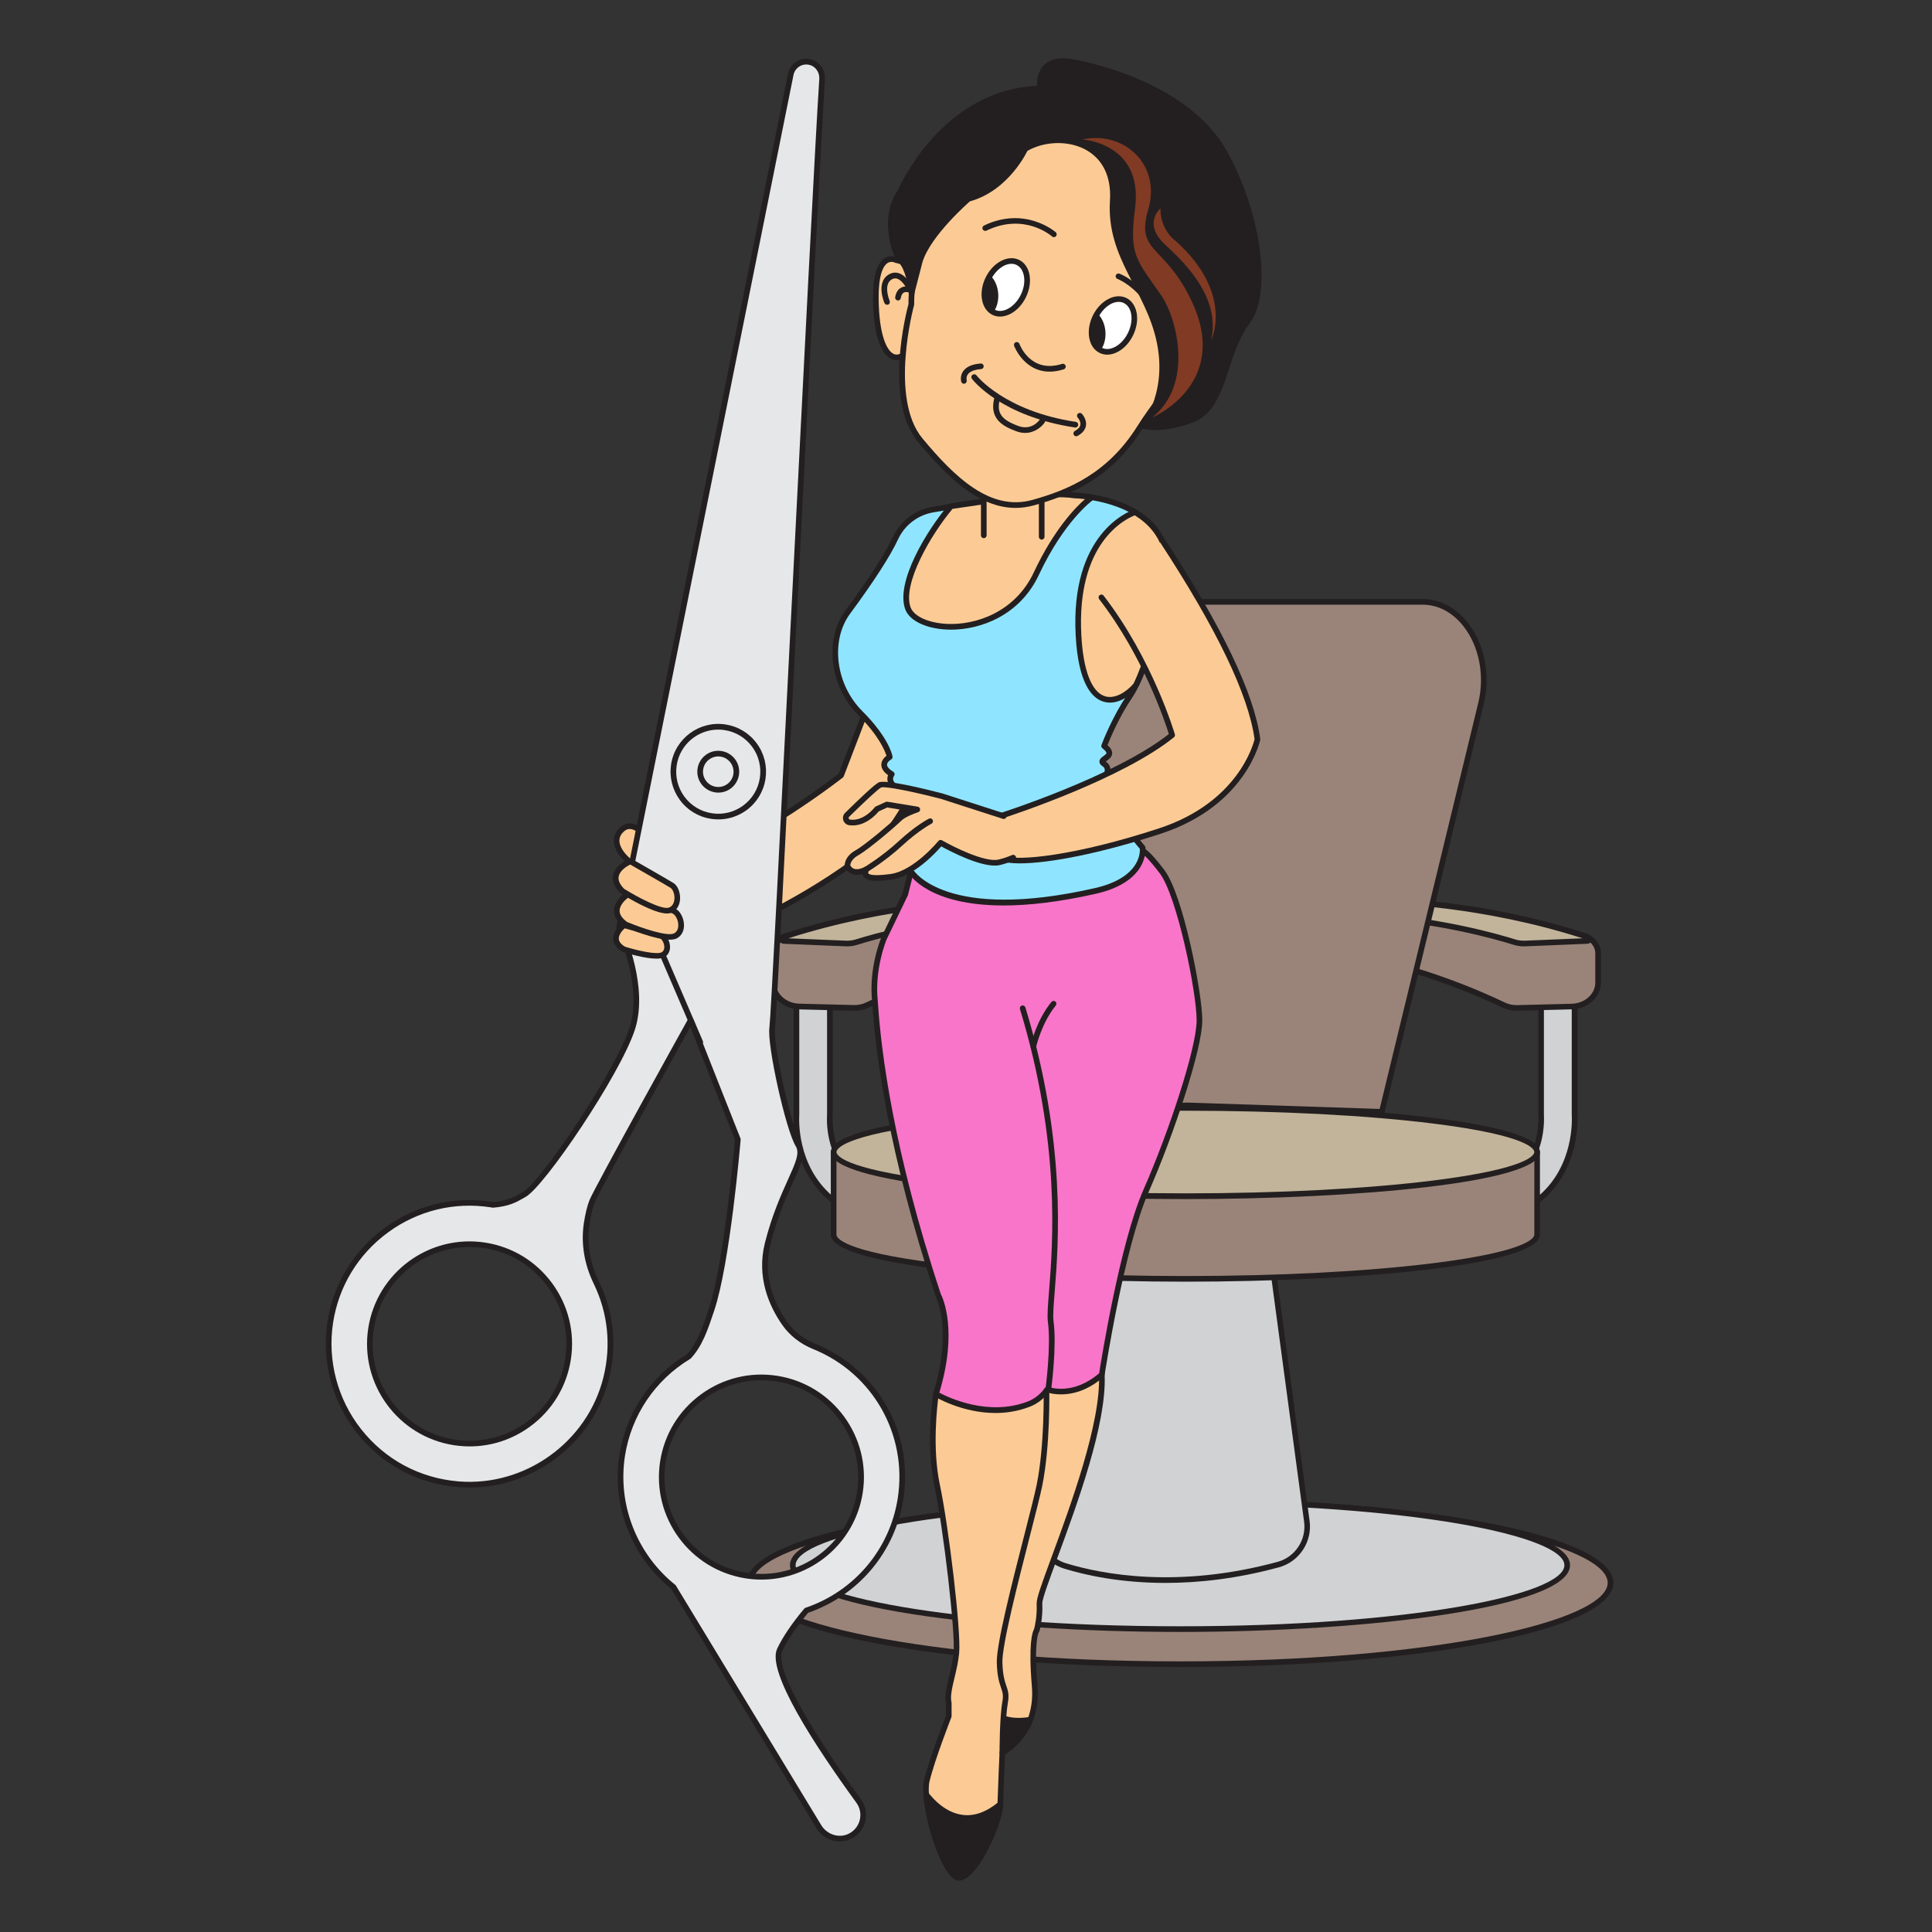 <?xml version="1.0" encoding="utf-8"?>
<!-- Generator: Adobe Illustrator 24.0.1, SVG Export Plug-In . SVG Version: 6.00 Build 0)  -->
<svg version="1.1" id="Layer_1" xmlns="http://www.w3.org/2000/svg" xmlns:xlink="http://www.w3.org/1999/xlink" x="0px" y="0px"
	 viewBox="0 0 512 512" style="enable-background:new 0 0 512 512;" xml:space="preserve">
<rect x="0" y="0" width="512" height="512" fill="#333333" stroke="none"/>
<g>
	<path style="fill:#FCCB95;" d="M172.55,223.48c0,0-4.41-7.35-8.08-3.31c-3.67,4.04,2.94,9.92,8.45,11.39"/>
	<path style="fill:#231F20;" d="M172.92,232.31c-0.06,0-0.13-0.01-0.19-0.03c-3.9-1.04-8.78-4.42-9.85-8.06
		c-0.5-1.69-0.14-3.26,1.04-4.56c0.98-1.08,2.11-1.57,3.35-1.44c3.17,0.31,5.82,4.68,5.93,4.87c0.21,0.35,0.1,0.81-0.26,1.03
		c-0.35,0.21-0.82,0.1-1.03-0.26c-0.65-1.09-2.79-3.95-4.8-4.15c-0.75-0.08-1.44,0.24-2.09,0.96c-0.83,0.91-1.06,1.93-0.71,3.12
		c0.9,3.04,5.27,6.1,8.8,7.04c0.4,0.11,0.64,0.52,0.53,0.92C173.55,232.09,173.25,232.31,172.92,232.31z"/>
</g>
<g>
	<path style="fill:#FCCB95;" d="M236.85,169.1l-13.96,36.37c0,0-21.72,17.16-40.78,23.51l11,18.03c0,0,20.47-7.76,40.24-24
		c0,0,9.88-11.29,19.06-36"/>
	<path style="fill:#231F20;" d="M193.1,247.77c-0.26,0-0.5-0.13-0.64-0.36l-11-18.03c-0.12-0.2-0.14-0.43-0.06-0.65
		c0.08-0.21,0.25-0.38,0.47-0.45c17.86-5.96,38.37-21.69,40.4-23.27l13.89-36.18c0.15-0.39,0.58-0.58,0.97-0.43
		c0.39,0.15,0.58,0.58,0.43,0.97l-13.96,36.37c-0.05,0.13-0.13,0.24-0.24,0.32c-0.21,0.17-21.37,16.79-40.12,23.33l10.18,16.69
		c3.46-1.4,21.81-9.17,39.4-23.61c0.68-0.8,10.15-12.22,18.88-35.72c0.14-0.39,0.57-0.59,0.96-0.44c0.39,0.14,0.59,0.58,0.44,0.96
		c-9.12,24.55-19.1,36.12-19.2,36.23c-0.03,0.03-0.06,0.06-0.09,0.09c-19.63,16.13-40.24,24.04-40.44,24.12
		C193.28,247.75,193.19,247.77,193.1,247.77z"/>
</g>
<g>
	<g>
		<g>
			<g>
				<path style="fill:#D0D2D3;" d="M385.98,324.51c9.42,0,16.94-2.39,22.41-7.12c9.43-8.17,9.01-20.35,8.9-22.02v-32.24
					c0-2.16-1.99-3.92-4.44-3.92c-2.45,0-4.44,1.76-4.44,3.92v32.36c0,0.1,0,0.2,0.01,0.3c0.01,0.09,0.69,10.03-6.29,16.04
					c-4.48,3.86-11.38,5.42-20.51,4.65c-2.45-0.19-4.61,1.38-4.84,3.53c-0.23,2.16,1.56,4.07,4,4.28
					C382.57,324.43,384.3,324.51,385.98,324.51z"/>
				<path style="fill:#231F20;" d="M385.98,325.26C385.98,325.26,385.98,325.26,385.98,325.26c-1.69,0-3.46-0.08-5.27-0.23
					c-1.46-0.12-2.81-0.8-3.68-1.87c-0.77-0.93-1.12-2.08-1-3.24c0.27-2.54,2.81-4.41,5.65-4.2c8.91,0.76,15.64-0.75,19.96-4.47
					c6.68-5.74,6.04-15.32,6.04-15.41c-0.01-0.11-0.01-0.24-0.01-0.36v-32.36c0-2.58,2.33-4.67,5.19-4.67
					c2.86,0,5.19,2.09,5.19,4.67v32.24c0.09,1.38,0.61,14.13-9.16,22.58C403.28,322.8,395.57,325.26,385.98,325.26z M381.21,317.21
					c-1.89,0-3.51,1.24-3.69,2.88c-0.08,0.75,0.15,1.5,0.66,2.12c0.62,0.75,1.59,1.24,2.65,1.33c1.77,0.15,3.5,0.22,5.14,0.22l0,0
					c0,0,0,0,0.01,0c9.22,0,16.59-2.34,21.91-6.94c9.22-7.99,8.73-20.05,8.64-21.4l0-32.29c0-1.75-1.65-3.17-3.69-3.17
					c-2.03,0-3.69,1.42-3.69,3.17v32.36c0,0.08,0,0.15,0.01,0.23c0.01,0.1,0.72,10.42-6.55,16.67c-4.64,3.99-11.73,5.62-21.06,4.83
					C381.44,317.21,381.32,317.21,381.21,317.21z"/>
			</g>
		</g>
		<g>
			<g>
				<path style="fill:#9A8479;" d="M365.49,238.7c0,0,25.45,0,54.42,9.33c2.16,0.7,3.61,2.51,3.61,4.54v7.77
					c0,3.46-3.12,6.3-7.04,6.4l-14.37,0.36c-1.29,0.03-2.55-0.23-3.68-0.78c-5.62-2.72-24.76-11.36-47.26-14.45L365.49,238.7z"/>
				<path style="fill:#231F20;" d="M401.9,267.86c-1.33,0-2.63-0.3-3.8-0.86c-5.36-2.59-24.58-11.3-47.04-14.38
					c-0.29-0.04-0.53-0.24-0.61-0.52c-0.09-0.28-0.01-0.58,0.21-0.78l14.32-13.18c0.14-0.13,0.32-0.2,0.51-0.2
					c0.26,0,25.9,0.11,54.65,9.37c2.47,0.8,4.13,2.91,4.13,5.26v7.77c0,3.9-3.41,7.04-7.77,7.15l-14.37,0.36
					C402.05,267.86,401.97,267.86,401.9,267.86z M352.84,251.36c22,3.29,40.63,11.74,45.92,14.3c1.02,0.49,2.17,0.74,3.33,0.71
					l14.37-0.36c3.54-0.09,6.31-2.57,6.31-5.65v-7.77c0-1.69-1.24-3.23-3.09-3.83c-26.87-8.66-51-9.25-53.9-9.29L352.84,251.36z"/>
			</g>
			<g>
				<path style="fill:#C1B49A;" d="M361.25,242.61l4.24-3.9c0,0,25.96,0,55.3,9.62c0.62,0.2,0.47,1.01-0.19,1.04l-16.37,0.68
					c-1.02,0.04-2.03-0.09-2.99-0.4C396.6,248.18,380.96,243.69,361.25,242.61C361.25,242.61,361.25,242.61,361.25,242.61z"/>
				<path style="fill:#231F20;" d="M403.87,250.8c-0.97,0-1.92-0.15-2.85-0.44c-4.35-1.37-20.1-5.92-39.81-7
					c-0.28-0.02-0.52-0.18-0.64-0.43c-0.14-0.29-0.08-0.65,0.17-0.88l4.24-3.9c0.14-0.13,0.32-0.2,0.51-0.2
					c0.26,0,26.42,0.11,55.53,9.66c0.61,0.2,0.98,0.77,0.9,1.38c-0.09,0.63-0.62,1.09-1.29,1.12l-16.37,0.68
					C404.13,250.8,404,250.8,403.87,250.8z M363.04,241.97c19.06,1.25,34.16,5.62,38.42,6.96c0.89,0.28,1.81,0.4,2.73,0.36
					l15.21-0.63c-26.77-8.58-50.73-9.17-53.63-9.21L363.04,241.97z M361.25,242.61L361.25,242.61L361.25,242.61z"/>
			</g>
		</g>
	</g>
	<g>
		<g>
			<g>
				<path style="fill:#D0D2D3;" d="M242.37,324.51c-9.42,0-16.94-2.39-22.41-7.12c-9.43-8.17-9.01-20.35-8.9-22.02v-32.24
					c0-2.16,1.99-3.92,4.44-3.92s4.44,1.76,4.44,3.92v32.36c0,0.1,0,0.2-0.01,0.3c-0.01,0.09-0.69,10.03,6.29,16.04
					c4.48,3.86,11.38,5.42,20.51,4.65c2.45-0.19,4.61,1.38,4.84,3.53c0.23,2.16-1.56,4.07-4,4.28
					C245.78,324.43,244.04,324.51,242.37,324.51z"/>
				<path style="fill:#231F20;" d="M242.36,325.26c-9.59,0-17.29-2.46-22.89-7.31c-9.76-8.46-9.25-21.21-9.16-22.63l0-32.19
					c0-2.58,2.33-4.67,5.19-4.67s5.19,2.09,5.19,4.67v32.36c0,0.12,0,0.24-0.02,0.36c-0.01,0.09-0.63,9.67,6.04,15.4
					c4.32,3.72,11.04,5.23,19.96,4.47c2.84-0.24,5.38,1.66,5.65,4.2c0.13,1.16-0.23,2.3-1,3.24c-0.88,1.06-2.22,1.74-3.68,1.87
					C245.82,325.18,244.05,325.26,242.36,325.26L242.36,325.26C242.37,325.26,242.37,325.26,242.36,325.26z M215.5,259.96
					c-2.03,0-3.69,1.42-3.69,3.17v32.24c-0.09,1.4-0.58,13.47,8.64,21.45c5.32,4.61,12.69,6.94,21.91,6.94c0,0,0,0,0.01,0l0,0
					c1.64,0,3.37-0.08,5.14-0.22c1.06-0.09,2.03-0.57,2.65-1.33c0.51-0.62,0.74-1.37,0.66-2.12c-0.19-1.74-2-3.03-4.04-2.86
					c-9.33,0.78-16.42-0.84-21.06-4.83c-7.33-6.31-6.56-16.57-6.55-16.67c0.01-0.08,0.01-0.16,0.01-0.23v-32.36
					C219.19,261.38,217.54,259.96,215.5,259.96z"/>
			</g>
		</g>
		<g>
			<g>
				<path style="fill:#9A8479;" d="M262.86,238.7c0,0-25.45,0-54.42,9.33c-2.16,0.7-3.61,2.51-3.61,4.54v7.77
					c0,3.46,3.12,6.3,7.04,6.4l14.37,0.36c1.29,0.03,2.55-0.23,3.68-0.78c5.62-2.72,24.76-11.36,47.26-14.45L262.86,238.7z"/>
				<path style="fill:#231F20;" d="M226.45,267.86c-0.08,0-0.15,0-0.23,0l-14.37-0.36c-4.36-0.11-7.77-3.25-7.77-7.15v-7.77
					c0-2.35,1.66-4.46,4.13-5.26c28.75-9.26,54.39-9.37,54.65-9.37c0.19,0,0.37,0.07,0.51,0.2l14.32,13.18
					c0.21,0.2,0.29,0.5,0.21,0.78c-0.09,0.28-0.33,0.48-0.61,0.52c-22.45,3.08-41.68,11.79-47.04,14.38
					C229.08,267.57,227.77,267.86,226.45,267.86z M262.57,239.45c-2.9,0.04-27.02,0.64-53.9,9.29c-1.85,0.6-3.09,2.13-3.09,3.83
					v7.77c0,3.08,2.77,5.56,6.31,5.65l14.37,0.36c1.16,0.03,2.32-0.21,3.33-0.71c5.28-2.56,23.92-11,45.92-14.3L262.57,239.45z"/>
			</g>
			<g>
				<path style="fill:#C1B49A;" d="M267.1,242.61l-4.24-3.9c0,0-25.96,0-55.3,9.62c-0.62,0.2-0.47,1.01,0.19,1.04l16.37,0.68
					c1.02,0.04,2.03-0.09,2.99-0.4C231.75,248.18,247.39,243.69,267.1,242.61C267.1,242.61,267.1,242.61,267.1,242.61z"/>
				<path style="fill:#231F20;" d="M224.48,250.8c-0.13,0-0.26,0-0.39-0.01l-16.37-0.68c-0.67-0.03-1.2-0.49-1.29-1.12
					c-0.08-0.61,0.28-1.18,0.9-1.38c29.11-9.55,55.27-9.66,55.53-9.66c0.19,0,0.37,0.07,0.51,0.2l4.24,3.9
					c0.25,0.23,0.31,0.6,0.15,0.9c-0.12,0.23-0.36,0.39-0.63,0.4c-19.71,1.08-35.45,5.63-39.81,7
					C226.4,250.65,225.45,250.8,224.48,250.8z M208.94,248.66l15.2,0.63c0.93,0.04,1.85-0.08,2.73-0.36
					c4.27-1.34,19.36-5.71,38.42-6.96l-2.73-2.52C259.68,239.49,235.71,240.09,208.94,248.66z"/>
			</g>
		</g>
	</g>
	<g>
		<ellipse style="fill:#9A8479;" cx="312.71" cy="419.45" rx="114.09" ry="21.58"/>
		<path style="fill:#231F20;" d="M312.71,441.78c-64.4,0-114.84-9.81-114.84-22.33s50.44-22.33,114.84-22.33
			c64.4,0,114.84,9.81,114.84,22.33S377.11,441.78,312.71,441.78z M312.71,398.62c-67.8,0-113.34,10.77-113.34,20.83
			s45.54,20.83,113.34,20.83s113.34-10.77,113.34-20.83S380.51,398.62,312.71,398.62z"/>
	</g>
	<g>
		<ellipse style="fill:#D0D2D3;" cx="312.71" cy="414.8" rx="102.62" ry="16.93"/>
		<path style="fill:#231F20;" d="M312.71,432.48c-50.81,0-103.37-6.61-103.37-17.68s52.56-17.68,103.37-17.68
			s103.37,6.61,103.37,17.68S363.52,432.48,312.71,432.48z M312.71,398.62c-60.93,0-101.87,8.37-101.87,16.18
			s40.93,16.18,101.87,16.18c60.93,0,101.87-8.37,101.87-16.18S373.64,398.62,312.71,398.62z"/>
	</g>
	<g>
		<path style="fill:#D0D2D3;" d="M346.33,403.17l-14.8-110.12l-38.61,0.34l-17.93,109.93c-0.84,5.15,2.25,10.13,7.24,11.66
			c10.59,3.24,30.43,6.72,56.52-0.35C343.8,413.26,347.03,408.35,346.33,403.17z"/>
		<path style="fill:#231F20;" d="M308.88,419.49c-11.98,0-21.21-2.05-26.87-3.79c-5.32-1.63-8.66-7-7.76-12.5l17.93-109.93
			c0.06-0.36,0.37-0.63,0.73-0.63l38.61-0.34c0,0,0,0,0.01,0c0.38,0,0.69,0.28,0.74,0.65l14.79,110.12l0,0
			c0.74,5.54-2.75,10.82-8.12,12.28C327.69,418.41,317.56,419.49,308.88,419.49z M293.57,294.14l-17.83,109.31
			c-0.78,4.76,2.11,9.41,6.72,10.82c9.6,2.94,29.66,6.81,56.11-0.36c4.65-1.26,7.67-5.83,7.03-10.63l-14.71-109.46L293.57,294.14z"
			/>
	</g>
	<g>
		<path style="fill:#9A8479;" d="M377.04,159.49h-59.92h-5.03h-59.92c-10.91,0-18.7,13.56-15.46,26.92L263,294.64
			c0.61,0,41.03-1.35,51.6-1.71c10.57,0.35,51,1.71,51.6,1.71l26.28-108.23C395.74,173.05,387.95,159.49,377.04,159.49z"/>
		<path style="fill:#231F20;" d="M366.21,295.39c-0.71,0-51.12-1.69-51.63-1.71c-0.46,0.02-50.88,1.71-51.58,1.71
			c-0.35,0-0.65-0.24-0.73-0.57l-26.28-108.23c-1.85-7.64-0.24-15.9,4.21-21.56c3.18-4.05,7.44-6.28,11.97-6.28h124.86
			c4.54,0,8.79,2.23,11.97,6.28c4.45,5.66,6.07,13.93,4.21,21.56l-26.28,108.23C366.86,295.16,366.55,295.39,366.21,295.39z
			 M314.58,292.19c12.35,0.41,46.14,1.54,51.04,1.69l26.14-107.64c1.75-7.2,0.24-14.97-3.93-20.28c-2.89-3.68-6.73-5.71-10.8-5.71
			H252.17c-4.07,0-7.9,2.03-10.8,5.71c-4.18,5.31-5.68,13.08-3.93,20.28l26.14,107.64C268.49,293.73,302.27,292.6,314.58,292.19z"/>
	</g>
	<g>
		<path style="fill:#9A8479;" d="M220.92,305.31v21.89c0,6.47,41.73,11.71,93.22,11.71c51.48,0,93.22-5.24,93.22-11.71v-21.89
			H220.92z"/>
		<path style="fill:#231F20;" d="M314.14,339.66c-45.55,0-93.97-4.37-93.97-12.46v-21.9c0-0.41,0.34-0.75,0.75-0.75h186.43
			c0.41,0,0.75,0.34,0.75,0.75v21.9C408.1,335.29,359.69,339.66,314.14,339.66z M221.67,306.06v21.15c0,0.7,1.28,4.35,26.65,7.53
			c17.58,2.21,40.95,3.42,65.82,3.42s48.24-1.22,65.82-3.42c25.36-3.18,26.65-6.83,26.65-7.53v-21.15H221.67z"/>
	</g>
	<g>
		<ellipse style="fill:#C1B49A;" cx="314.14" cy="305.31" rx="93.22" ry="11.71"/>
		<path style="fill:#231F20;" d="M314.14,317.77c-45.55,0-93.97-4.37-93.97-12.46s48.41-12.46,93.97-12.46s93.97,4.37,93.97,12.46
			S359.69,317.77,314.14,317.77z M314.14,294.35c-24.87,0-48.24,1.22-65.82,3.42c-25.36,3.19-26.65,6.83-26.65,7.53
			s1.28,4.35,26.65,7.53c17.58,2.21,40.95,3.42,65.82,3.42s48.24-1.22,65.82-3.42c25.36-3.18,26.65-6.83,26.65-7.53
			s-1.28-4.35-26.65-7.53C362.38,295.57,339.01,294.35,314.14,294.35z"/>
	</g>
</g>
<g>
	<path style="fill:#FCCB95;" d="M248.04,369.43c0,0-2.06,13.09,0.3,24.2c2.37,11.11,5.64,38.97,5.1,44.43
		c-0.55,5.46-2.73,10.2-2,13.29v3.46c0,0-4.37,11.11-5.83,17.12c-1.46,6.01,4.55,25.68,8.56,25.68c4.01,0,10.74-13.84,10.93-19.48
		c0.18-5.64,0.55-13.66,0.55-13.66s9.65-4.73,8.56-17.66c-1.09-12.93,0.55-14.75,0.55-14.75s0.91-3.1,0.73-7.1
		c-0.18-4.01,17.37-41.88,16.51-60.64s-15.97-3.82-15.97-3.82L248.04,369.43z"/>
	<path style="fill:#231F20;" d="M254.17,498.36c-0.89,0-1.77-0.58-2.7-1.76c-3.87-4.92-7.81-19.78-6.58-24.84
		c1.38-5.71,5.28-15.75,5.81-17.08v-3.23c-0.43-1.96,0.15-4.37,0.81-7.15c0.46-1.91,0.97-4.07,1.2-6.31
		c0.52-5.17-2.67-32.85-5.09-44.2c-2.37-11.11-0.33-24.34-0.31-24.47c0.04-0.28,0.24-0.51,0.51-0.6l27.81-8.89
		c1.06-1.01,7.85-7.26,12.68-5.36c2.69,1.05,4.18,4.36,4.43,9.82c0.59,12.98-7.32,34.45-12.56,48.65
		c-2.15,5.83-4.01,10.87-3.96,11.99c0.19,4.08-0.72,7.22-0.76,7.35c-0.03,0.11-0.09,0.21-0.16,0.29c-0.02,0.04-1.37,2.21-0.36,14.18
		c0.99,11.75-6.71,17.07-8.58,18.18c-0.08,1.72-0.37,8.39-0.53,13.23C265.67,483.56,258.94,498.36,254.17,498.36z M248.71,370
		c-0.33,2.39-1.71,13.78,0.36,23.47c2.3,10.8,5.69,38.86,5.11,44.66c-0.23,2.34-0.76,4.55-1.23,6.5c-0.63,2.64-1.17,4.91-0.79,6.54
		c0.01,0.06,0.02,0.11,0.02,0.17v3.46c0,0.09-0.02,0.19-0.05,0.27c-0.04,0.11-4.37,11.13-5.8,17.02c-1.13,4.67,2.7,18.98,6.3,23.56
		c0.84,1.07,1.35,1.18,1.53,1.18c3.39,0,10-13.15,10.18-18.76c0.18-5.59,0.54-13.59,0.55-13.67c0.01-0.27,0.17-0.52,0.42-0.64
		c0.38-0.19,9.18-4.69,8.14-16.93c-0.95-11.28,0.14-14.36,0.6-15.13c0.15-0.56,0.83-3.33,0.67-6.75c-0.06-1.35,1.34-5.24,4.05-12.57
		c4.88-13.24,13.04-35.39,12.47-48.07c-0.22-4.81-1.39-7.67-3.48-8.49c-3.52-1.38-9.28,3.26-11.21,5.16
		c-0.08,0.08-0.19,0.14-0.3,0.18L248.71,370z"/>
</g>
<g>
	<path style="fill:#F975CA;" d="M231.89,265.47c0.2,1.74,1.1,30.51,16.75,77.77c0,0,4.82,8.73-0.6,26.19c0,0,12.33,7.45,24.64,2.66
		c1.86-0.72,3.45-1.99,4.65-3.58l0.21-0.28c0,0,6.92,2.71,14.45-3.91c0,0,5.12-33.71,11.74-48.76
		c6.62-15.05,14.15-37.63,14.15-45.15c0-7.53-5.12-33.11-9.93-39.43c-4.82-6.32-5.57-5.57-5.57-5.57s-42.59,10.08-60.95,5.57
		l-1.51,6.02l-5.61,11.63C234.3,248.62,230.9,256.58,231.89,265.47z"/>
	<path style="fill:#231F20;" d="M263.81,374.46c-8.76,0-15.77-4.15-16.16-4.39c-0.3-0.18-0.43-0.53-0.33-0.86
		c5.24-16.89,0.71-25.52,0.66-25.61c-0.02-0.04-0.04-0.08-0.05-0.13c-12.64-38.16-15.9-64.7-16.73-77.13
		c-0.03-0.4-0.04-0.67-0.06-0.79l0,0c-1.01-8.99,2.32-16.9,2.46-17.23l5.59-11.59l1.49-5.95c0.1-0.4,0.5-0.65,0.91-0.55
		c17.62,4.33,58.48-5.08,60.53-5.55c0.13-0.05,0.28-0.07,0.43-0.06c0.68,0.05,2.03,0.71,5.98,5.89
		c5.07,6.65,10.09,32.83,10.09,39.89c0,7.53-7.5,30.21-14.21,45.45c-6.51,14.79-11.63,48.24-11.68,48.57
		c-0.03,0.17-0.11,0.33-0.25,0.45c-6.64,5.84-12.81,4.74-14.67,4.23c-1.3,1.68-2.98,2.95-4.86,3.68
		C269.83,374,266.72,374.46,263.81,374.46z M248.93,369.07c2.41,1.29,13.03,6.38,23.48,2.32c1.68-0.65,3.17-1.81,4.32-3.33
		l0.21-0.28c0.2-0.27,0.56-0.37,0.87-0.25c0.26,0.1,6.49,2.39,13.48-3.6c0.51-3.25,5.48-34.43,11.75-48.68
		c6.65-15.11,14.08-37.5,14.08-44.85c0-7.58-5.22-32.99-9.78-38.98c-3.32-4.36-4.55-5.14-4.86-5.28c-2.4,0.56-42.03,9.77-60.52,5.72
		l-1.33,5.3c-0.01,0.05-0.03,0.1-0.05,0.14l-5.61,11.63c-0.02,0.05-3.3,7.87-2.34,16.45c0.02,0.13,0.03,0.42,0.06,0.86
		c0.82,12.35,4.06,38.73,16.63,76.69C249.8,343.84,253.92,352.48,248.93,369.07z M302.9,225.93
		C302.9,225.93,302.9,225.93,302.9,225.93C302.9,225.93,302.9,225.93,302.9,225.93z M302.9,225.93
		C302.9,225.93,302.9,225.93,302.9,225.93C302.9,225.93,302.9,225.93,302.9,225.93z M302.9,225.93
		C302.9,225.93,302.9,225.93,302.9,225.93C302.9,225.93,302.9,225.93,302.9,225.93z"/>
</g>
<g>
	<path style="fill:#231F20;" d="M277.84,368.71c-0.03,0-0.07,0-0.1-0.01c-0.41-0.05-0.7-0.43-0.64-0.84
		c0.01-0.11,1.48-11.14,0.6-17.59c-0.21-1.55,0-4.25,0.3-7.99c1.01-12.74,3.13-39.26-7.7-74.86c-0.12-0.4,0.1-0.81,0.5-0.94
		c0.39-0.12,0.81,0.1,0.94,0.5c10.91,35.88,8.78,62.58,7.76,75.42c-0.29,3.64-0.5,6.28-0.31,7.67c0.91,6.65-0.54,17.53-0.6,17.99
		C278.53,368.43,278.21,368.71,277.84,368.71z"/>
</g>
<g>
	<path style="fill:#231F20;" d="M265.64,465.22c-0.41,0-0.75-0.34-0.75-0.75c0-0.38,0.01-9.4,0.74-13.43
		c0.33-1.79,0.07-2.54-0.35-3.78c-0.43-1.28-1.03-3.02-1.12-6.63c-0.13-4.84,4.01-21.01,7.34-34.01c1.46-5.72,2.73-10.66,3.23-13.14
		c2.14-10.54,1.84-24.82,1.84-24.96c-0.01-0.41,0.32-0.76,0.73-0.77c0.41,0.01,0.76,0.32,0.77,0.73c0,0.15,0.31,14.59-1.87,25.29
		c-0.51,2.51-1.78,7.47-3.25,13.21c-3.13,12.23-7.42,28.97-7.3,33.6c0.09,3.38,0.62,4.94,1.04,6.19c0.45,1.31,0.8,2.35,0.4,4.53
		c-0.71,3.89-0.72,13.07-0.72,13.16C266.39,464.88,266.05,465.22,265.64,465.22z"/>
</g>
<g>
	<path style="fill:#8FE5FF;" d="M308.43,159.09c-1.63,5.88-5.1,19.67-9.1,25.49c-4.01,5.83-6.74,13.11-6.74,13.11
		c4.01,3.1-2.19,3.28,0,4.73s-0.18,4.19-0.18,4.19s2.37,6.37,4.19,9.65c1.82,3.28,6.19,8.38,6.19,8.38s1.27,8.33-12.56,11.47
		c-40.57,9.2-48.81-5.15-48.81-5.15s-2.18-3.04-3.64-4.86c-1.46-1.82,1.64-7.65,1.64-9.1c0-1.46,1.46-1.64-1.46-4.73
		c-2.91-3.1-0.55-3.64-0.55-3.64c-2.55-1.64-1.09-3.46-1.09-3.46c-4.19-2.55-0.55-4.55-0.55-4.55s-0.73-4.55-7.83-11.65
		c-7.1-7.1-8.92-19.12-3.28-26.77c3.5-4.74,9.83-13.54,12.63-19.56c1.85-3.98,5.52-6.81,9.84-7.56c12.18-2.13,28.38-4.47,30.09-4.12
		c1.17,0.23,4.12-0.15,7.57,0.37C284.8,131.31,315.97,131.82,308.43,159.09z"/>
	<path style="fill:#231F20;" d="M265.95,239.96c-19.93,0-24.92-8.17-25.18-8.62l0,0c0,0-2.15-2.99-3.57-4.77
		c-1.23-1.54-0.17-4.57,0.78-7.24c0.33-0.93,0.7-1.98,0.7-2.33c0-0.5,0.13-0.89,0.23-1.19c0.2-0.6,0.36-1.07-1.49-3.03
		c-1.36-1.44-1.88-2.62-1.58-3.6c0.07-0.24,0.18-0.44,0.31-0.6c-0.53-0.52-0.85-1.1-0.96-1.73c-0.09-0.57,0.01-1.06,0.15-1.43
		c-1.21-0.87-1.81-1.81-1.78-2.8c0.02-1.11,0.81-1.91,1.36-2.33c-0.39-1.28-1.95-5.24-7.5-10.8c-7.56-7.56-9.06-20-3.35-27.74
		c6.31-8.55,10.53-15.09,12.55-19.43c1.95-4.2,5.84-7.19,10.4-7.99c11.36-1.98,28.4-4.51,30.37-4.12c0.39,0.08,1.15,0.07,2.03,0.07
		c1.43-0.01,3.38-0.03,5.51,0.3c0.52,0,15.1,0.35,21.99,9.56c3.66,4.89,4.41,11.33,2.25,19.16l-0.54,1.98
		c-1.87,6.88-4.99,18.39-8.67,23.74c-3.31,4.82-5.77,10.72-6.46,12.45c0.85,0.75,1.25,1.44,1.24,2.14
		c-0.02,0.98-0.83,1.56-1.41,1.98c-0.09,0.06-0.21,0.15-0.3,0.22c0.7,0.47,1.13,1.12,1.23,1.88c0.17,1.25-0.55,2.46-0.98,3.06
		c0.54,1.43,2.48,6.43,3.99,9.16c1.76,3.17,6.06,8.2,6.11,8.25c0.09,0.11,0.15,0.24,0.17,0.38c0.01,0.09,1.2,9.06-13.14,12.32
		C280.44,239.11,272.41,239.96,265.95,239.96z M237.58,209.35c0,0-0.26,0.08-0.31,0.26c-0.03,0.11-0.11,0.7,1.24,2.13
		c2.29,2.43,2.19,3.41,1.81,4.54c-0.09,0.26-0.15,0.46-0.15,0.71c0,0.58-0.28,1.41-0.78,2.83c-0.65,1.84-1.73,4.91-1.02,5.81
		c1.45,1.81,3.64,4.86,3.66,4.89c0.12,0.2,8.64,13.79,48.03,4.86c11.9-2.7,12.09-9.19,12.01-10.43c-0.81-0.95-4.46-5.32-6.12-8.32
		c-1.83-3.29-4.14-9.49-4.24-9.75c-0.09-0.26-0.04-0.54,0.13-0.75c0.29-0.34,1.03-1.41,0.92-2.24c-0.05-0.34-0.23-0.6-0.58-0.83
		c-0.2-0.13-0.8-0.54-0.82-1.22c-0.01-0.69,0.57-1.11,1.08-1.47c0.33-0.24,0.78-0.56,0.79-0.79c0-0.07-0.04-0.48-1.09-1.29
		c-0.26-0.2-0.36-0.55-0.24-0.86c0.11-0.3,2.81-7.44,6.82-13.27c3.53-5.14,6.74-16.94,8.46-23.28l0.54-1.99l0,0
		c2.03-7.35,1.36-13.36-2.01-17.86c-6.46-8.63-20.77-8.97-20.91-8.97c-2.11-0.31-3.92-0.3-5.38-0.29c-1,0.01-1.79,0.01-2.33-0.1
		c-1.42-0.28-16.47,1.8-29.81,4.13c-4.07,0.71-7.55,3.38-9.29,7.14c-2.06,4.43-6.33,11.05-12.7,19.69
		c-5.29,7.17-3.85,18.74,3.2,25.79c7.19,7.19,8.01,11.87,8.04,12.07c0.05,0.31-0.1,0.62-0.38,0.78c-0.29,0.17-1.07,0.74-1.08,1.38
		c-0.01,0.56,0.58,1.22,1.65,1.88c0.18,0.11,0.31,0.3,0.35,0.51c0.04,0.21-0.02,0.43-0.15,0.6l0,0c0,0-0.33,0.44-0.23,0.99
		c0.08,0.48,0.47,0.94,1.14,1.37c0.25,0.16,0.38,0.46,0.33,0.76C238.1,209.05,237.88,209.28,237.58,209.35L237.58,209.35z"/>
</g>
<g>
	<path style="fill:#FCCB95;" d="M284.8,131.31c-3.45-0.52-6.4-0.13-7.57-0.37c-1.27-0.25-15.01,1.7-25.19,3.21
		c-5.7,6.72-13.88,20.25-11.43,27.05c2.51,6.97,25.69,8.64,34.06-9.21c6.82-14.55,14.37-19.94,14.37-19.94
		c0.04-0.1,0.08-0.19,0.12-0.29C286.57,131.34,284.8,131.31,284.8,131.31z"/>
	<path style="fill:#231F20;" d="M252.04,166.87c-0.38,0-0.74-0.01-1.11-0.03c-5.62-0.26-9.95-2.38-11.04-5.39
		c-2.6-7.22,5.71-20.88,11.56-27.78c0.12-0.14,0.28-0.23,0.46-0.26c23.82-3.53,25.01-3.29,25.45-3.2c0.39,0.08,1.14,0.07,2.03,0.07
		c1.42-0.01,3.35-0.03,5.47,0.29c0.31,0.01,2.01,0.07,4.4,0.45c0.23,0.04,0.43,0.18,0.54,0.38c0.11,0.2,0.12,0.45,0.03,0.66
		l-0.13,0.3c-0.05,0.12-0.14,0.22-0.25,0.3c-0.07,0.05-7.48,5.48-14.12,19.65C270.28,163.11,259.88,166.87,252.04,166.87z
		 M252.43,134.85c-5.85,6.99-13.33,19.95-11.12,26.09c0.87,2.4,4.76,4.17,9.69,4.4c7.47,0.36,17.99-3.03,22.98-13.68
		c5.41-11.53,11.21-17.35,13.55-19.38c-1.66-0.2-2.74-0.22-2.75-0.22c-0.03,0-0.07,0-0.1-0.01c-2.01-0.3-3.82-0.29-5.28-0.28
		c-1,0.01-1.79,0.01-2.33-0.1C276.63,131.61,273.28,131.77,252.43,134.85z"/>
</g>
<g>
	<polyline style="fill:#FCCB95;" points="276.06,142.25 276.06,124.9 260.71,123.36 260.71,141.87 	"/>
	<path style="fill:#231F20;" d="M276.06,143c-0.41,0-0.75-0.34-0.75-0.75v-16.67l-13.85-1.39v17.68c0,0.41-0.34,0.75-0.75,0.75
		s-0.75-0.34-0.75-0.75v-18.51c0-0.21,0.09-0.41,0.25-0.56c0.16-0.14,0.37-0.21,0.58-0.19l15.35,1.54c0.38,0.04,0.67,0.36,0.67,0.75
		v17.35C276.81,142.67,276.47,143,276.06,143z"/>
</g>
<g>
	<path style="fill:#FCCB95;" d="M237.48,68.92c0,0-5.52-2.91-5.36,10.37c0.15,13.28,4.13,17.87,8.08,14.24
		C244.15,89.9,251.45,71.87,237.48,68.92z"/>
	<path style="fill:#231F20;" d="M237.64,95.47c-0.52,0-0.97-0.12-1.34-0.28c-3.04-1.31-4.84-7.11-4.94-15.9
		c-0.07-5.93,0.98-9.59,3.11-10.9c1.44-0.88,2.84-0.37,3.24-0.2c4.35,0.95,7.2,3.46,8.24,7.27c1.84,6.73-2.42,16-5.26,18.6
		C239.55,95.14,238.51,95.47,237.64,95.47z M236.26,69.4c-0.31,0-0.67,0.07-1.03,0.29c-0.92,0.58-2.46,2.59-2.38,9.59
		c0.11,9.48,2.16,13.72,4.03,14.54c0.84,0.36,1.78,0.08,2.79-0.84c2.32-2.13,6.55-10.79,4.82-17.1c-0.9-3.31-3.32-5.4-7.19-6.22
		c-0.07-0.01-0.13-0.04-0.19-0.07C237.1,69.57,236.75,69.4,236.26,69.4z"/>
</g>
<g>
	<path style="fill:#FCCB95;" d="M241.51,80.67c0,0-6.88,24.86,2.36,35.99c9.24,11.13,18.7,19.67,29.92,16.54
		c11.22-3.13,20.87-8.13,28.19-19.79s20.87-24.71,20.2-40.79c-0.67-16.08-3.02-31.84-8.23-34.93c-5.2-3.08-16.83-7.75-24.48-9.69
		c-7.65-1.93-21.56-3.29-24.88-0.01s-14.37,22.34-14.72,23.57C249.53,52.79,241.36,67.39,241.51,80.67z"/>
	<path style="fill:#231F20;" d="M269.12,134.6c-9.81,0-18.18-8.27-25.82-17.47c-9.18-11.05-3.08-34.56-2.54-36.56
		c-0.09-11.32,5.6-23.28,7.75-27.79c0.31-0.65,0.61-1.27,0.65-1.42c0.37-1.28,11.47-20.5,14.91-23.89
		c3.8-3.74,18.54-1.97,25.59-0.19c7.49,1.89,19.25,6.55,24.68,9.77c6.34,3.76,8.1,23.88,8.59,35.54
		c0.52,12.48-7.33,23.16-14.27,32.59c-2.21,3.01-4.3,5.85-6.04,8.63c-8.14,12.97-19.04,17.44-28.63,20.12
		C272.33,134.38,270.71,134.6,269.12,134.6z M273.6,26.78c-3.94,0-7.21,0.5-8.48,1.76c-3.25,3.21-14.07,21.89-14.52,23.25
		c-0.07,0.24-0.26,0.65-0.73,1.64c-2.11,4.44-7.73,16.23-7.6,27.23c0,0.07-0.01,0.14-0.03,0.21c-0.07,0.24-6.67,24.61,2.22,35.31
		c8.56,10.3,18.01,19.41,29.14,16.3c9.31-2.59,19.89-6.93,27.76-19.47c1.77-2.83,3.88-5.69,6.11-8.72
		c6.79-9.23,14.48-19.69,13.98-31.64c-0.81-19.32-3.67-31.83-7.86-34.31c-5.33-3.16-16.91-7.74-24.28-9.6
		C284.84,27.61,278.67,26.78,273.6,26.78z"/>
</g>
<path style="fill:#231F20;" d="M272.26,40c0,0-4.87,10.51-15.22,13.36c0,0-10.57,9.14-12.61,16.23l-3.48,13.49
	c0,0,0.62-11.14-3.47-14.17c0,0-5.26-10.25,0.66-18.87c0,0,11.23-26.16,36.7-27.3c0,0-0.86-8.98,9.69-7.01
	c10.55,1.97,31.68,8.58,40.47,24.08c8.78,15.5,12.52,37.48,6.11,45.97c-6.41,8.48-5.73,22.71-14.93,26.15
	c-9.2,3.44-14.19,1.48-14.19,1.48s7.46-8.45,4.61-22.5s-13.42-22.39-12.45-37.73C295.12,37.84,280.2,35.4,272.26,40z"/>
<g>
	<g>
		
			<ellipse transform="matrix(0.436 -0.9 0.9 0.436 81.698 282.737)" style="fill:#FFFFFF;" cx="266.54" cy="76.15" rx="7.35" ry="5.19"/>
		<path style="fill:#231F20;" d="M265.02,83.9c-0.71,0-1.39-0.15-2.02-0.46c-2.95-1.43-3.76-5.86-1.81-9.88
			c1.95-4.02,5.93-6.13,8.88-4.69c1.47,0.71,2.46,2.17,2.78,4.09c0.3,1.83-0.04,3.88-0.96,5.79l0,0c-0.92,1.9-2.33,3.45-3.95,4.34
			C266.96,83.63,265.97,83.9,265.02,83.9z M268.04,69.91c-1.98,0-4.22,1.68-5.5,4.31c-1.59,3.27-1.09,6.81,1.12,7.88
			c1.02,0.5,2.28,0.38,3.55-0.32c1.35-0.75,2.53-2.05,3.32-3.68l0,0c0.79-1.63,1.09-3.36,0.83-4.89c-0.24-1.43-0.93-2.49-1.95-2.99
			C268.99,70.01,268.52,69.91,268.04,69.91z"/>
	</g>
	<path style="fill:#231F20;" d="M263.27,82.73c0.86-1.19,1.37-2.88,1.28-4.75c-0.11-2.12-0.96-3.95-2.16-5.02
		c-0.18,0.3-0.36,0.61-0.52,0.93C260.11,77.51,260.74,81.44,263.27,82.73z"/>
</g>
<g>
	<g>
		
			<ellipse transform="matrix(0.436 -0.9 0.9 0.436 88.629 313.989)" style="fill:#FFFFFF;" cx="294.95" cy="86.25" rx="7.35" ry="5.19"/>
		<path style="fill:#231F20;" d="M293.44,93.99c-0.71,0-1.39-0.15-2.02-0.46c-1.47-0.71-2.46-2.17-2.78-4.09
			c-0.3-1.83,0.04-3.88,0.96-5.79c1.95-4.02,5.93-6.12,8.88-4.69c2.95,1.43,3.76,5.86,1.81,9.88l0,0c-0.92,1.9-2.33,3.45-3.95,4.34
			C295.37,93.72,294.38,93.99,293.44,93.99z M296.45,80c-1.98,0-4.22,1.68-5.5,4.31c-0.79,1.63-1.09,3.36-0.83,4.89
			c0.24,1.43,0.93,2.49,1.95,2.99c1.02,0.5,2.28,0.38,3.55-0.32c1.35-0.75,2.53-2.05,3.32-3.68l0,0c1.59-3.27,1.09-6.81-1.12-7.88
			C297.4,80.1,296.93,80,296.45,80z M299.62,88.51L299.62,88.51L299.62,88.51z"/>
	</g>
	<path style="fill:#231F20;" d="M291.68,92.82c0.86-1.19,1.37-2.88,1.28-4.75c-0.11-2.12-0.96-3.95-2.16-5.02
		c-0.18,0.3-0.36,0.61-0.52,0.93C288.52,87.6,289.16,91.54,291.68,92.82z"/>
</g>
<g>
	<path style="fill:#231F20;" d="M278.16,98.49c-6.83,0-9.38-6.76-9.41-6.84c-0.14-0.39,0.06-0.82,0.45-0.96
		c0.39-0.14,0.82,0.06,0.96,0.45c0.12,0.32,3.01,7.9,11.3,5.3c0.4-0.13,0.82,0.1,0.94,0.49s-0.1,0.82-0.49,0.94
		C280.54,98.3,279.29,98.49,278.16,98.49z"/>
</g>
<g>
	<path style="fill:#231F20;" d="M284.98,113.3c-0.04,0-0.08,0-0.11-0.01c-19.57-2.95-27-12.5-27.3-12.91
		c-0.25-0.33-0.18-0.8,0.15-1.05c0.33-0.25,0.8-0.19,1.05,0.14c0.07,0.09,7.41,9.48,26.33,12.33c0.41,0.06,0.69,0.44,0.63,0.85
		C285.66,113.04,285.34,113.3,284.98,113.3z"/>
</g>
<g>
	<path style="fill:#231F20;" d="M271.66,114.73c-0.7,0-1.45-0.12-2.24-0.41c-3.8-1.37-7.16-3.36-5.99-8.56
		c0.09-0.4,0.49-0.66,0.9-0.57c0.4,0.09,0.66,0.49,0.57,0.9c-0.77,3.42,0.55,5.2,5.04,6.82c3.59,1.3,5.62-1.69,5.7-1.82
		c0.23-0.35,0.69-0.44,1.04-0.21c0.34,0.23,0.44,0.69,0.21,1.04C276.14,113.04,274.26,114.73,271.66,114.73z"/>
</g>
<g>
	<path style="fill:#231F20;" d="M279.29,62.85c-0.18,0-0.35-0.06-0.5-0.19c-0.3-0.26-7.37-6.35-17.37-1.54
		c-0.38,0.18-0.82,0.02-1-0.35c-0.18-0.37-0.02-0.82,0.35-1c10.92-5.25,18.93,1.7,19.01,1.77c0.31,0.27,0.34,0.75,0.06,1.06
		C279.71,62.77,279.5,62.85,279.29,62.85z"/>
</g>
<g>
	<path style="fill:#231F20;" d="M307.18,86.2c-0.3,0-0.59-0.19-0.7-0.49c-3.43-9.11-10.27-11.77-10.34-11.79
		c-0.39-0.15-0.58-0.58-0.44-0.96s0.58-0.58,0.96-0.44c0.31,0.11,7.54,2.89,11.22,12.67c0.15,0.39-0.05,0.82-0.44,0.97
		C307.36,86.18,307.27,86.2,307.18,86.2z"/>
</g>
<g>
	<path style="fill:#231F20;" d="M255.46,101.7c-0.33,0-0.62-0.21-0.72-0.54c-0.02-0.06-0.41-1.47,0.51-2.79
		c0.83-1.18,2.39-1.87,4.64-2.04c0.42-0.03,0.77,0.28,0.8,0.69c0.03,0.41-0.28,0.77-0.69,0.8c-1.75,0.13-2.96,0.61-3.51,1.38
		c-0.52,0.72-0.32,1.51-0.31,1.54c0.1,0.4-0.13,0.81-0.53,0.92C255.6,101.7,255.53,101.7,255.46,101.7z"/>
</g>
<g>
	<path style="fill:#231F20;" d="M285.22,115.62c-0.26,0-0.52-0.14-0.66-0.39c-0.2-0.36-0.07-0.82,0.29-1.02
		c0.87-0.48,1.36-1.03,1.46-1.64c0.15-0.96-0.68-1.87-0.69-1.88c-0.28-0.3-0.27-0.78,0.03-1.06c0.3-0.28,0.77-0.27,1.06,0.03
		c0.06,0.06,1.35,1.44,1.08,3.13c-0.17,1.09-0.91,2.01-2.22,2.73C285.47,115.59,285.34,115.62,285.22,115.62z"/>
</g>
<g>
	<path style="fill:#231F20;" d="M235.08,80.76c-0.29,0-0.57-0.17-0.69-0.45c-0.1-0.23-2.37-5.63,1.25-7.63
		c0.85-0.47,1.74-0.56,2.62-0.26c2.28,0.78,3.71,4,3.77,4.14c0.12,0.28,0.06,0.61-0.16,0.83c-0.22,0.22-0.54,0.28-0.83,0.16
		c-0.24-0.1-1.01-0.3-1.54,0c-0.4,0.22-0.66,0.71-0.78,1.45c-0.07,0.41-0.45,0.69-0.86,0.62c-0.41-0.07-0.69-0.45-0.62-0.86
		c0.2-1.22,0.72-2.07,1.55-2.52c0.39-0.21,0.79-0.31,1.17-0.33c-0.55-0.84-1.32-1.76-2.18-2.05c-0.47-0.16-0.93-0.11-1.41,0.15
		c-2.44,1.35-0.62,5.69-0.6,5.73c0.16,0.38-0.01,0.82-0.39,0.98C235.28,80.74,235.18,80.76,235.08,80.76z"/>
</g>
<g>
	<path style="fill:#FCCB95;" d="M300.81,135.74c-1.93,0.67-16.42,6.54-14.99,32.71c1.17,21.47,10.69,18.48,15.21,13.14
		c3.27-6.67,6.01-17.46,7.4-22.49C311.95,146.37,307.04,139.48,300.81,135.74z"/>
	<path style="fill:#231F20;" d="M294.15,186.2c-0.63,0-1.27-0.1-1.91-0.31c-2.89-0.97-6.48-4.78-7.17-17.41
		c-1.47-26.83,13.75-32.86,15.49-33.46c0.21-0.07,0.44-0.05,0.63,0.07c5.73,3.44,11.77,10.43,7.96,24.2l-0.53,1.95
		c-1.5,5.5-4,14.71-6.92,20.67c-0.03,0.06-0.06,0.11-0.1,0.15C299.78,184.22,297.02,186.2,294.15,186.2z M300.73,136.57
		c-2.66,1.04-15.5,7.36-14.16,31.84c0.5,9.2,2.69,14.91,6.15,16.07c2.76,0.93,5.85-1.18,7.67-3.3c2.84-5.84,5.3-14.9,6.78-20.32
		l0.54-1.96C310.53,148.7,308.18,141.2,300.73,136.57z"/>
</g>
<g>
	<path style="fill:#FCCB95;" d="M291.89,158.3c13.11,16.99,18.75,36.5,18.75,36.5c-14.62,11.77-46.24,21.69-46.24,21.69l0.84,10.75
		c3.24,2.1,19.84,0.33,42.24-7.05c22.41-7.37,25.76-24.27,25.76-24.27c-2.07-15.83-16.33-39.15-25.24-52.73"/>
	<path style="fill:#231F20;" d="M270.3,228.8c-2.65,0-4.52-0.32-5.47-0.93c-0.2-0.13-0.32-0.34-0.34-0.57l-0.84-10.75
		c-0.03-0.35,0.19-0.67,0.52-0.77c0.31-0.1,31.09-9.84,45.59-21.25c-0.96-3.09-6.74-20.56-18.48-35.77
		c-0.25-0.33-0.19-0.8,0.14-1.05c0.33-0.25,0.8-0.19,1.05,0.14c13.05,16.91,18.82,36.55,18.88,36.75c0.08,0.29-0.01,0.6-0.25,0.79
		c-13.48,10.85-41.56,20.23-45.91,21.64l0.76,9.75c3.53,1.56,19.25-0.04,41.29-7.29c20.74-6.83,24.88-22.12,25.23-23.59
		c-1.58-11.7-10.03-29.29-25.11-52.29c-0.23-0.35-0.13-0.81,0.22-1.04c0.35-0.23,0.81-0.13,1.04,0.22
		c15.26,23.27,23.8,41.12,25.36,53.05c0.01,0.08,0.01,0.16-0.01,0.24c-0.03,0.17-3.7,17.41-26.26,24.83
		C291.3,226.31,277.74,228.8,270.3,228.8z"/>
</g>
<g>
	<g>
		<path style="fill:#E6E7E8;" d="M121.43,393.35c18.07,1.49,34.85-10.53,39.22-28.13c2.22-8.95,1.04-17.82-2.64-25.37
			c-2.34-4.8-3.32-10.15-2.55-15.43c0.38-2.63,0.97-4.88,1.47-6.08c1.6-3.82,26.11-47.94,26.11-47.94l1,2.52l11.49,29.03
			c0,0-2.74,32.49-6.97,45.14c-1.67,4.99-3.07,9.19-6.01,12.36c-9.16,5.52-15.92,14.91-17.67,26.28
			c-2.11,13.67,3.52,26.78,13.62,34.86l38.5,63.46c1.71,2.82,5.3,4.04,8.25,2.57c3.54-1.75,4.59-6.21,2.32-9.33
			c-7.78-10.69-23.81-33.92-20.93-40.06c1.67-3.56,4.47-7.34,7.07-10.45c12.77-4.33,22.76-15.44,24.96-29.66
			c2.69-17.44-7.21-33.96-22.91-40.3c-3.17-1.28-5.94-3.41-7.89-6.22c-3.32-4.79-6.64-12.2-4.42-21.02
			c3.94-15.65,10.55-22.24,8.1-26.18c-2.44-3.93-7.58-26.57-6.89-31.03c0.64-4.15,11.21-220.91,13.22-251.36
			c0.13-1.89-0.94-3.74-2.72-4.4c-2.51-0.93-5.18,0.65-5.62,3.23L164.08,245.8c0,0,7.28,15.35,3.46,26.95
			c-3.82,11.6-23.61,41.05-28.61,43.84c-1.83,1.02-3.73,2.4-8.28,2.75c-0.17-0.03-0.34-0.07-0.51-0.09
			c-20.35-3.14-39.45,10.86-42.59,31.2C84.26,371.67,99.65,391.55,121.43,393.35z M205.81,365.34c14.39,2.22,24.3,15.74,22.08,30.14
			c-2.22,14.39-15.74,24.3-30.14,22.08c-14.39-2.22-24.3-15.74-22.08-30.14C177.9,373.02,191.42,363.12,205.81,365.34z
			 M128.47,330.03c14.39,2.22,24.3,15.74,22.08,30.14c-2.22,14.39-15.74,24.3-30.14,22.08c-14.39-2.22-24.3-15.74-22.08-30.14
			C100.56,337.71,114.08,327.81,128.47,330.03z"/>
		<path style="fill:#231F20;" d="M222.59,488.01c-2.44,0-4.87-1.29-6.24-3.55l-38.43-63.35c-10.57-8.53-15.85-22.11-13.78-35.48
			c1.72-11.14,8.25-20.89,17.93-26.76c2.78-3.04,4.17-7.19,5.77-11.99c4-11.96,6.7-42.23,6.93-44.82l-11.83-29.91
			c-4.17,7.52-23.89,43.12-25.31,46.48c-0.42,0.99-1.01,3.05-1.42,5.9c-0.73,4.98,0.13,10.17,2.48,15
			c3.95,8.11,4.88,17.06,2.69,25.87c-4.19,16.88-19.77,28.82-36.96,28.82c-1.02,0-2.03-0.04-3.06-0.13
			c-10.68-0.88-20.2-5.99-26.82-14.39c-6.53-8.28-9.36-19-7.75-29.39c1.55-10.04,6.93-18.88,15.14-24.9
			c8.22-6.02,18.27-8.48,28.31-6.93c0.1,0.02,0.21,0.04,0.31,0.05l0.13,0.02c3.81-0.31,5.64-1.36,7.25-2.29
			c0.21-0.12,0.42-0.24,0.62-0.36c4.83-2.69,24.54-32.11,28.26-43.41c3.68-11.17-3.35-26.24-3.42-26.39
			c-0.07-0.15-0.09-0.31-0.06-0.47l45.47-225.94c0.25-1.44,1.13-2.7,2.41-3.44c1.28-0.74,2.82-0.87,4.21-0.35
			c2.04,0.75,3.36,2.87,3.21,5.15c-1.02,15.5-4.21,78.16-7.29,138.76c-3.02,59.34-5.62,110.59-5.94,112.66
			c-0.63,4.1,4.38,26.64,6.79,30.52c1.52,2.45,0.11,5.59-2.04,10.35c-1.76,3.9-4.17,9.24-5.97,16.41
			c-2.17,8.61,1.15,15.85,4.31,20.41c1.83,2.63,4.44,4.69,7.56,5.95c16.47,6.66,26.08,23.56,23.37,41.11
			c-2.16,14-11.83,25.55-25.26,30.19c-3.17,3.8-5.46,7.21-6.84,10.13c-1.9,4.05,5.89,18.74,20.85,39.3
			c1.22,1.68,1.63,3.79,1.14,5.81c-0.5,2.02-1.86,3.71-3.73,4.63C224.63,487.79,223.61,488.01,222.59,488.01z M183.05,269.66
			c0.02,0,0.03,0,0.05,0c0.29,0.02,0.54,0.2,0.65,0.47l12.48,31.55c0.04,0.11,0.06,0.22,0.05,0.34c-0.11,1.33-2.8,32.73-7.01,45.32
			c-1.68,5.02-3.12,9.34-6.17,12.63c-0.05,0.05-0.1,0.1-0.16,0.13c-9.35,5.63-15.66,15.02-17.32,25.75
			c-1.99,12.88,3.12,25.97,13.34,34.16c0.07,0.05,0.13,0.12,0.17,0.2l38.5,63.46c1.54,2.54,4.74,3.55,7.28,2.29
			c1.48-0.73,2.55-2.06,2.94-3.65c0.39-1.58,0.06-3.25-0.9-4.56c-11.14-15.31-23.82-34.81-21-40.82c1.45-3.08,3.86-6.65,7.18-10.62
			c0.09-0.11,0.2-0.18,0.33-0.23c13-4.41,22.37-15.55,24.46-29.07c2.6-16.86-6.63-33.1-22.45-39.5c-3.39-1.37-6.24-3.61-8.23-6.49
			c-3.34-4.82-6.83-12.48-4.53-21.63c1.84-7.3,4.28-12.71,6.06-16.66c2.02-4.47,3.23-7.16,2.13-8.94
			c-2.66-4.29-7.7-26.99-6.99-31.54c0.31-2,3.04-55.68,5.92-112.51c3.08-60.6,6.26-123.27,7.29-138.78
			c0.11-1.62-0.81-3.12-2.23-3.65c-0.98-0.36-2.05-0.27-2.94,0.24c-0.89,0.52-1.51,1.4-1.68,2.41l-45.43,225.72
			c0.93,2.04,7.05,16.16,3.39,27.27c-3.9,11.85-23.84,41.41-28.96,44.26c-0.2,0.11-0.4,0.23-0.6,0.34c-1.68,0.97-3.77,2.17-7.98,2.5
			c-0.06,0-0.12,0-0.18-0.01l-0.5-0.09c-9.64-1.49-19.3,0.88-27.19,6.66c-7.89,5.78-13.06,14.28-14.55,23.92
			c-1.54,9.98,1.17,20.27,7.45,28.23c6.36,8.06,15.51,12.97,25.76,13.82h0c17.64,1.46,34.17-10.39,38.43-27.56
			c2.1-8.47,1.21-17.06-2.58-24.86c-2.48-5.1-3.39-10.58-2.62-15.87c0.36-2.49,0.95-4.89,1.52-6.26
			c1.6-3.81,25.14-46.21,26.15-48.01C182.53,269.81,182.78,269.66,183.05,269.66z M201.8,418.61c-1.37,0-2.76-0.1-4.16-0.32
			c-14.8-2.29-24.99-16.19-22.7-30.99c1.11-7.16,4.94-13.47,10.8-17.76s13.03-6.05,20.19-4.94c14.8,2.29,24.99,16.19,22.7,30.99
			C226.56,408.99,214.96,418.61,201.8,418.61z M201.74,365.77c-5.41,0-10.66,1.71-15.12,4.97c-5.54,4.06-9.16,10.01-10.21,16.78
			c-2.16,13.99,7.46,27.12,21.45,29.28c13.99,2.16,27.12-7.46,29.28-21.45c2.16-13.99-7.46-27.12-21.45-29.28
			C204.37,365.88,203.05,365.77,201.74,365.77z M124.48,383.31c-1.39,0-2.79-0.11-4.19-0.32c-14.8-2.29-24.99-16.19-22.7-30.99
			c2.29-14.8,16.19-24.99,30.99-22.7c7.16,1.11,13.47,4.94,17.76,10.8c4.29,5.86,6.05,13.03,4.94,20.19
			c-1.11,7.16-4.94,13.47-10.8,17.76C135.77,381.5,130.21,383.31,124.48,383.31z M124.42,330.47c-12.44,0-23.39,9.09-25.35,21.75
			c-2.16,13.99,7.46,27.12,21.45,29.28c6.76,1.04,13.54-0.61,19.08-4.67c5.54-4.06,9.16-10.01,10.21-16.78
			c1.04-6.76-0.61-13.54-4.67-19.08c-4.06-5.54-10.01-9.16-16.78-10.21C127.04,330.57,125.72,330.47,124.42,330.47z"/>
	</g>
	<g>
		<path style="fill:#231F20;" d="M190.38,217.15c-0.65,0-1.3-0.05-1.96-0.15c-3.34-0.52-6.28-2.3-8.27-5.03s-2.81-6.07-2.3-9.41
			c1.06-6.89,7.54-11.64,14.43-10.57c3.34,0.52,6.28,2.3,8.28,5.03s2.81,6.07,2.3,9.41c-0.52,3.34-2.3,6.28-5.03,8.28
			C195.63,216.31,193.04,217.15,190.38,217.15z M190.34,193.35c-5.4,0-10.16,3.95-11.01,9.45c-0.45,2.94,0.26,5.89,2.02,8.29
			c1.76,2.4,4.35,3.98,7.29,4.43c2.95,0.45,5.89-0.26,8.29-2.02c2.4-1.76,3.98-4.35,4.43-7.29c0.45-2.94-0.26-5.89-2.02-8.29
			c-1.76-2.4-4.35-3.98-7.29-4.43C191.48,193.39,190.91,193.35,190.34,193.35z"/>
	</g>
	<g>
		<path style="fill:#231F20;" d="M190.36,210.05c-0.28,0-0.57-0.02-0.86-0.07c-1.46-0.23-2.75-1.01-3.63-2.2
			c-0.88-1.19-1.23-2.66-1.01-4.12l0,0c0.47-3.02,3.31-5.1,6.33-4.63c1.46,0.23,2.75,1.01,3.63,2.2c0.88,1.2,1.23,2.66,1.01,4.12
			s-1.01,2.75-2.2,3.63C192.67,209.68,191.53,210.05,190.36,210.05z M190.35,200.46c-1.96,0-3.69,1.43-4,3.43l0,0
			c-0.17,1.07,0.1,2.14,0.73,3.01s1.58,1.44,2.65,1.61c1.07,0.17,2.14-0.1,3.01-0.73c0.87-0.64,1.44-1.58,1.61-2.65
			c0.34-2.2-1.18-4.28-3.38-4.62C190.76,200.47,190.55,200.46,190.35,200.46z M185.61,203.77L185.61,203.77L185.61,203.77z"/>
	</g>
	<g>
		<path style="fill:#231F20;" d="M185.57,276.94c-0.29,0-0.57-0.17-0.69-0.45l-12.17-28.3c-0.16-0.38,0.01-0.82,0.39-0.99
			c0.38-0.16,0.82,0.01,0.99,0.39l12.17,28.3c0.16,0.38-0.01,0.82-0.39,0.99C185.77,276.92,185.67,276.94,185.57,276.94z"/>
	</g>
</g>
<g>
	<path style="fill:#FCCB95;" d="M165.32,251.57c0,0,8.54,2.7,10.49,1.39c1.96-1.32,0.63-4.65-0.84-5.1s-9.6-2.66-9.6-2.66
		S160.59,248.8,165.32,251.57z"/>
	<path style="fill:#231F20;" d="M173.97,254.05c-3.09,0-7.74-1.41-8.87-1.77c-0.05-0.02-0.1-0.04-0.15-0.07
		c-1.55-0.91-2.38-2.03-2.45-3.32c-0.14-2.33,2.33-4.22,2.43-4.3c0.19-0.14,0.43-0.19,0.65-0.13c0.33,0.09,8.16,2.21,9.63,2.67
		c1.1,0.34,2.09,1.73,2.31,3.23c0.2,1.36-0.26,2.53-1.27,3.21C175.73,253.92,174.92,254.05,173.97,254.05z M165.63,250.88
		c3.4,1.07,8.63,2.22,9.77,1.45c0.66-0.44,0.7-1.19,0.62-1.74c-0.15-1-0.79-1.87-1.27-2.02c-1.26-0.39-7.59-2.11-9.2-2.55
		c-0.63,0.56-1.63,1.7-1.56,2.79C164.03,249.55,164.58,250.25,165.63,250.88z"/>
</g>
<g>
	<path style="fill:#FCCB95;" d="M165.79,244.97c0,0,10.56,4.47,13.21,3.03c2.66-1.44,1.36-5.85-0.46-6.61
		c-1.82-0.76-11.92-4.55-11.92-4.55S160.09,240.88,165.79,244.97z"/>
	<path style="fill:#231F20;" d="M177.47,249.03c-3.81,0-10.46-2.72-11.98-3.36c-0.05-0.02-0.1-0.05-0.15-0.08
		c-1.81-1.3-2.7-2.76-2.64-4.35c0.1-2.88,3.38-4.94,3.52-5.02c0.2-0.12,0.44-0.15,0.66-0.06c0.41,0.15,10.13,3.8,11.95,4.56
		c1.29,0.53,2.33,2.35,2.43,4.22c0.09,1.67-0.6,3.04-1.9,3.74C178.89,248.92,178.24,249.03,177.47,249.03z M166.16,244.32
		c3.97,1.67,10.79,3.94,12.48,3.03c1.05-0.57,1.15-1.71,1.11-2.34c-0.07-1.4-0.84-2.63-1.5-2.91c-1.59-0.66-9.71-3.71-11.54-4.4
		c-0.71,0.51-2.46,1.94-2.51,3.6C164.17,242.32,164.83,243.34,166.16,244.32z"/>
</g>
<g>
	<path style="fill:#FCCB95;" d="M164.94,236.14c0,0,9.71,6.1,12.56,5.09s2.28-5.56,0.6-6.59c-1.68-1.04-11.05-6.39-11.05-6.39
		S159.96,231.19,164.94,236.14z"/>
	<path style="fill:#231F20;" d="M176.77,242.09c-3.58,0-10.72-4.36-12.24-5.31c-0.05-0.03-0.09-0.06-0.13-0.1
		c-1.58-1.57-2.22-3.16-1.92-4.71c0.56-2.83,4.12-4.34,4.27-4.4c0.21-0.09,0.46-0.07,0.66,0.04c0.38,0.22,9.4,5.37,11.07,6.4
		c1.18,0.73,1.92,2.69,1.72,4.55c-0.18,1.67-1.08,2.9-2.47,3.39C177.47,242.04,177.14,242.09,176.77,242.09z M165.41,235.55
		c3.65,2.28,10.02,5.61,11.84,4.98c1.12-0.4,1.4-1.51,1.47-2.13c0.15-1.39-0.41-2.73-1.02-3.11c-1.47-0.91-8.99-5.21-10.69-6.18
		c-0.78,0.39-2.73,1.52-3.05,3.16C163.76,233.27,164.25,234.38,165.41,235.55z"/>
</g>
<g>
	<path style="fill:#231F20;" d="M273.86,277.97c-0.05,0-0.11-0.01-0.16-0.02c-0.4-0.09-0.66-0.49-0.57-0.89
		c0.06-0.27,1.51-6.64,5.5-11.53c0.26-0.32,0.74-0.37,1.05-0.11c0.32,0.26,0.37,0.73,0.11,1.05c-3.75,4.61-5.18,10.85-5.19,10.91
		C274.51,277.73,274.2,277.97,273.86,277.97z"/>
</g>
<g>
	<path style="fill:#231F20;" d="M245.43,475.54c0.52,7.97,5.34,22.07,8.73,22.07c4.01,0,10.74-13.84,10.93-19.48
		C255.03,486.53,247.46,478.2,245.43,475.54z"/>
	<path style="fill:#231F20;" d="M254.17,498.36c-4.3,0-9-15.27-9.48-22.77c-0.02-0.33,0.18-0.64,0.49-0.75
		c0.31-0.12,0.66-0.02,0.86,0.25c1.22,1.6,4.55,5.37,9.2,5.89c3.08,0.35,6.24-0.81,9.39-3.43c0.23-0.19,0.54-0.23,0.81-0.1
		c0.27,0.13,0.43,0.4,0.42,0.7C265.67,483.56,258.94,498.36,254.17,498.36z M246.43,477.84c1.16,8.13,5.44,19.02,7.74,19.02
		c3.08,0,8.82-10.87,9.97-17.06c-3,2.11-6.06,3.01-9.08,2.67C251.26,482.04,248.28,479.74,246.43,477.84z"/>
</g>
<g>
	<path style="fill:#231F20;stroke:#202020;stroke-width:1.5;stroke-linecap:round;stroke-linejoin:round;stroke-miterlimit:10;" d="
		M266.02,454.31"/>
</g>
<path style="fill:#231F20;" d="M266.02,454.52c0,0,1.96,1.31,7.19,0.44c0,0-1.52,6.75-7.62,8.93"/>
<g>
	<g>
		<path style="fill:#FCCB95;" d="M266,216.3l-16.41-5.29c0,0-14.78-3.86-16.43-2.97c-1.24,0.66-6.23,5.51-8.67,7.91
			c-0.7,0.69-0.3,1.87,0.67,2.01c4.11,0.57,7.22-3.53,7.22-3.53l2.64-1.21l8.06,1.32c0,0-3.41,1.09-4.74,2.41s-8.48,7.49-11.24,9.03
			c-2.75,1.54-2.53,3.53-2.53,3.53c1.43,2.97,4.96,0.88,4.96,0.88c-0.66,1.65-0.11,2.86,6.5,1.98s13.22-9.03,13.22-9.03
			s10.91,6.28,15.53,5.18c1.4-0.33,2.65-0.78,3.72-1.24"/>
		<path style="fill:#231F20;" d="M232.39,233.43c-1.83,0-2.91-0.33-3.44-1.02c-0.2-0.26-0.3-0.53-0.34-0.8
			c-0.74,0.23-1.7,0.38-2.62,0.1c-0.91-0.28-1.61-0.9-2.08-1.87c-0.04-0.08-0.06-0.16-0.07-0.24c-0.01-0.1-0.24-2.51,2.91-4.27
			c2.59-1.45,9.65-7.49,11.07-8.91c0.6-0.6,1.56-1.15,2.48-1.58l-5.17-0.85l-2.27,1.04c-0.65,0.79-3.73,4.23-7.8,3.66
			c-0.74-0.1-1.34-0.6-1.57-1.31c-0.23-0.7-0.05-1.46,0.48-1.97c3.35-3.3,7.61-7.38,8.84-8.04c1.73-0.92,12.44,1.73,16.97,2.91
			l16.45,5.3c0.39,0.13,0.61,0.55,0.48,0.94s-0.55,0.61-0.94,0.48l-16.41-5.29c-6.93-1.81-14.78-3.44-15.86-3.02
			c-0.8,0.43-3.97,3.34-8.48,7.78c-0.17,0.17-0.13,0.36-0.1,0.43c0.03,0.08,0.11,0.26,0.36,0.3c3.62,0.51,6.5-3.2,6.52-3.24
			c0.07-0.1,0.17-0.18,0.28-0.23l2.64-1.21c0.14-0.06,0.29-0.08,0.43-0.06l8.06,1.32c0.34,0.06,0.6,0.34,0.63,0.69
			c0.03,0.35-0.19,0.66-0.52,0.77c-0.9,0.29-3.46,1.25-4.44,2.23c-1.28,1.28-8.53,7.55-11.4,9.16c-1.91,1.07-2.13,2.31-2.15,2.69
			c0.27,0.5,0.63,0.8,1.08,0.94c1,0.3,2.32-0.27,2.75-0.52c0.28-0.16,0.63-0.13,0.87,0.08c0.24,0.21,0.33,0.55,0.21,0.85
			c-0.09,0.23-0.23,0.65-0.11,0.81c0.15,0.2,1.02,0.79,5.81,0.15c6.24-0.83,12.67-8.68,12.74-8.76c0.23-0.29,0.64-0.36,0.96-0.18
			c2.96,1.71,11.43,5.94,14.98,5.1c1.22-0.29,2.42-0.69,3.59-1.2c0.38-0.16,0.82,0.01,0.99,0.39s-0.01,0.82-0.39,0.99
			c-1.25,0.54-2.54,0.97-3.84,1.28c-4.29,1.02-13.21-3.67-15.53-4.95c-1.57,1.81-7.35,8.03-13.29,8.82
			C234.64,233.33,233.4,233.43,232.39,233.43z"/>
	</g>
	<g>
		<path style="fill:#FCCB95;" d="M229.54,230.4c0,0,4.74-2.86,9.14-6.94c4.41-4.08,7.82-5.84,7.82-5.84"/>
		<path style="fill:#231F20;" d="M229.54,231.15c-0.25,0-0.5-0.13-0.64-0.36c-0.21-0.35-0.1-0.82,0.25-1.03
			c0.05-0.03,4.73-2.88,9.02-6.85c4.43-4.1,7.84-5.88,7.99-5.95c0.37-0.19,0.82-0.05,1.01,0.32c0.19,0.37,0.05,0.82-0.32,1.01
			c-0.03,0.02-3.39,1.78-7.66,5.72c-4.41,4.08-9.07,6.91-9.26,7.03C229.81,231.11,229.67,231.15,229.54,231.15z"/>
	</g>
</g>
<path style="opacity:0.46;fill:#F05A28;" d="M286.82,36.96c0,0,16.25,0.9,13.98,18.28c-1.61,12.37,0.27,13.44,6.99,23.12
	c3.83,5.52,8.87,23.12-2.42,32.27c0,0,20.43-8.6,10.76-30.11c-7.16-15.91-15.33-13.18-11.83-25.01S297.85,34.54,286.82,36.96z"/>
<path style="opacity:0.46;fill:#F05A28;" d="M307.53,55.25c0,0-4.84,4.03,1.34,9.68c6.18,5.65,14.52,14.52,12.1,25.27
	c0,0,6.18-12.37-9.41-26.35C311.56,63.85,307.53,61.16,307.53,55.25z"/>
</svg>
